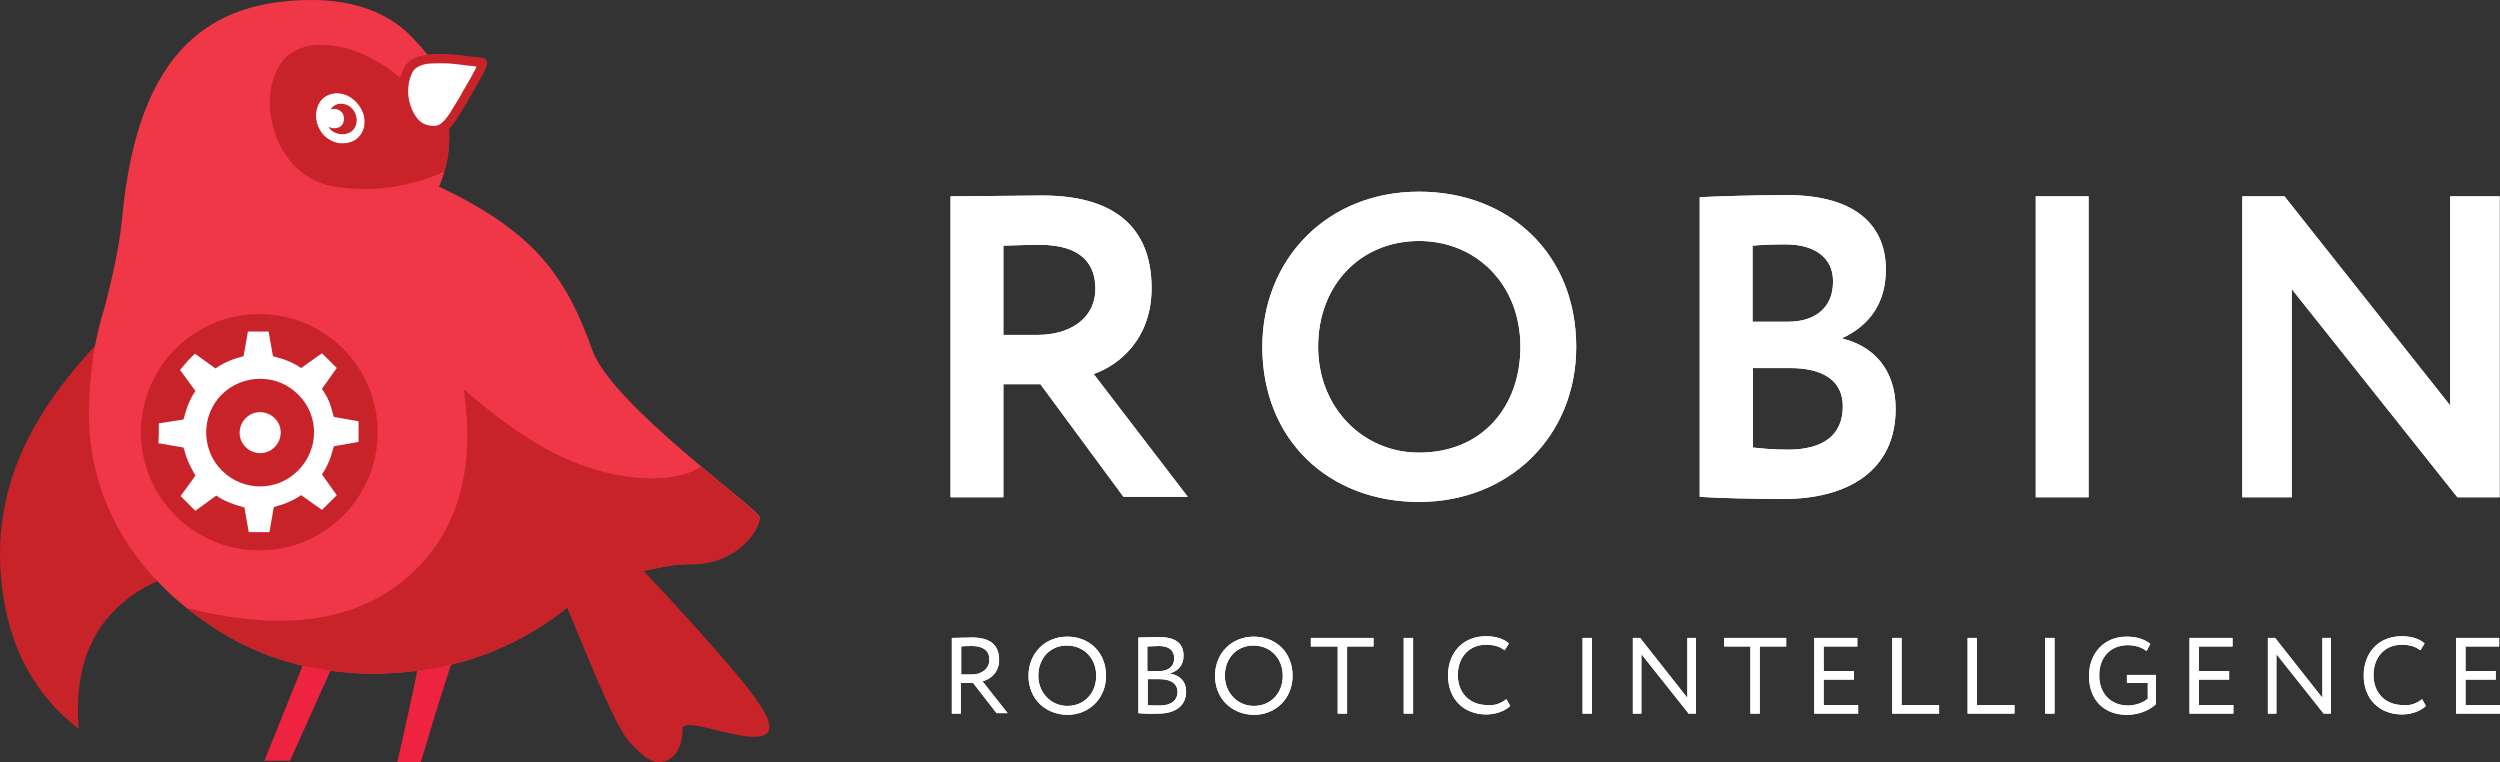 <?xml version="1.0" encoding="UTF-8"?> <svg xmlns="http://www.w3.org/2000/svg" width="341" height="104" viewBox="0 0 341 104" fill="none"><rect x="0" y="0" width="341" height="104" fill="#333333" stroke="none"/> <path fill-rule="evenodd" clip-rule="evenodd" d="M41.819 89.449L36.068 103.768H39.553L45.595 90.319L41.819 89.449Z" fill="#EE2340"></path> <path fill-rule="evenodd" clip-rule="evenodd" d="M57.388 88.754L63.43 85.565C62.094 88.638 60.118 94.783 57.388 104H54.193C56.342 94.377 57.446 89.276 57.388 88.754Z" fill="#EE2340"></path> <path fill-rule="evenodd" clip-rule="evenodd" d="M17.827 42.261C7.486 52.174 -2.39 64.116 0.515 81.739C1.735 89.217 5.162 95.13 10.739 99.42C10.1 91.826 12.133 86.029 16.897 82.087C21.603 78.145 29.097 76.174 39.321 76.174L19.57 40.638C18.814 41.333 18.233 41.913 17.827 42.261Z" fill="#C72329"></path> <path fill-rule="evenodd" clip-rule="evenodd" d="M80.8 47.768C83.414 55.188 103.63 69.507 103.63 70.551C103.63 72.406 100.435 76.927 94.335 76.927C88.933 76.927 88.294 78.725 83.065 77.565C74.816 86.551 64.824 91.304 53.147 91.826C52.392 91.884 51.695 91.884 50.94 91.884C50.184 91.884 49.371 91.884 48.616 91.826C47.919 91.768 47.164 91.71 46.466 91.652C38.392 90.841 32.175 87.884 27.528 84.464C18.524 78.203 12.133 68.406 12.133 56.522C12.133 51.188 12.889 46.145 14.341 41.681C15.27 37.913 16.258 33.971 16.665 29.681C18.814 6.609 28.864 0 42.632 0C48.558 0 53.031 1.971 55.703 4.58C58.376 7.246 59.596 8.986 60.699 11.942C61.106 14.899 61.28 17.101 61.28 18.551C61.28 20.985 60.816 23.304 59.886 25.449C72.492 31.478 77.023 37.159 80.8 47.768Z" fill="#EF3747"></path> <path fill-rule="evenodd" clip-rule="evenodd" d="M97.763 88.812C102.411 94.203 106.942 99.42 104.037 100.348C101.133 101.275 93.116 97.565 93.116 99.42C93.116 101.275 92.419 103.304 90.734 103.826C89.049 104.348 87.829 103.304 85.97 101.333C84.111 99.362 81.207 92.174 77.372 82.899C70.343 88.464 62.268 91.42 53.148 91.826C52.392 91.884 51.695 91.884 50.94 91.884C50.185 91.884 49.371 91.884 48.616 91.826C47.919 91.768 47.164 91.71 46.467 91.652C38.392 90.841 32.176 87.884 27.528 84.464C27.064 84.116 26.308 83.594 25.379 82.899C38.276 86.203 48.268 84.87 55.239 79.015C62.268 73.102 64.94 64.464 63.256 53.102C68.775 57.797 75.165 62.899 83.763 64.696C88.701 65.739 93.29 65.275 95.556 63.652C100.9 68 103.572 70.319 103.572 70.609C103.572 72.464 100.377 76.986 94.278 76.986C91.082 76.986 89.572 77.623 87.771 77.855C91.721 82.029 95.439 86.145 97.763 88.812Z" fill="#C72329"></path> <path fill-rule="evenodd" clip-rule="evenodd" d="M43.852 18.087C44.375 18.841 45.246 19.363 46.176 19.537C47.047 19.652 47.861 19.479 48.5 19.073C49.081 18.667 49.603 17.971 49.719 17.102C49.836 16.174 49.603 15.247 49.022 14.435C47.861 12.754 45.827 12.232 44.375 13.16C42.923 14.087 42.632 16.406 43.852 18.087Z" fill="white"></path> <path fill-rule="evenodd" clip-rule="evenodd" d="M55.065 9.333C55.355 8.753 55.82 8.29 56.401 8C56.865 7.71 57.446 7.594 58.086 7.478C58.724 7.362 59.305 7.362 60.177 7.362C60.467 7.362 60.525 7.362 60.584 7.362C61.339 7.362 62.501 7.478 64.301 7.71C64.476 7.71 64.708 7.768 64.94 7.768C65.173 7.826 65.231 7.826 65.812 7.884C66.044 7.884 66.219 8 66.335 8.232C66.451 8.348 66.451 8.522 66.451 8.638C66.451 8.811 66.393 8.927 66.335 9.159C66.219 9.449 66.044 9.797 65.812 10.261C65.405 11.014 64.824 12 64.011 13.391C63.953 13.449 63.953 13.507 63.895 13.623C63.721 13.971 63.023 15.072 62.907 15.246C62.326 16.232 61.92 16.811 61.513 17.275C61.397 17.391 61.339 17.507 61.222 17.565C61.281 18.319 61.281 19.072 61.222 20C61.106 21.507 60.874 22.608 60.584 23.42C55.762 25.565 50.824 26.261 45.654 25.449C37.985 24.29 34.964 14.725 37.927 9.275C40.832 3.826 49.662 6.203 54.484 10.551L54.542 10.608C54.716 10.203 54.89 9.739 55.065 9.333ZM43.853 18.087C44.375 18.84 45.247 19.362 46.176 19.536C47.048 19.652 47.861 19.478 48.5 19.072C49.081 18.666 49.604 17.971 49.72 17.101C49.836 16.174 49.604 15.246 49.023 14.435C47.861 12.754 45.828 12.232 44.376 13.159C42.923 14.087 42.633 16.406 43.853 18.087ZM44.782 17.275C44.84 17.391 44.898 17.449 44.956 17.507C45.595 18.435 47.338 18.608 48.151 17.739C48.907 16.869 48.732 15.71 48.151 14.956C47.571 14.145 46.292 13.855 45.479 14.493C45.305 14.608 45.189 14.783 45.072 14.956C45.595 14.725 46.351 14.898 46.699 15.42C47.106 16 46.932 16.927 46.409 17.275C45.886 17.565 45.247 17.565 44.782 17.275Z" fill="#C72329"></path> <path fill-rule="evenodd" clip-rule="evenodd" d="M64.824 9.043C64.592 9.043 64.417 8.986 64.185 8.986C62.442 8.754 61.338 8.638 60.641 8.638C60.525 8.638 60.467 8.638 60.176 8.638C59.363 8.638 58.84 8.638 58.318 8.696C57.272 8.87 56.575 9.217 56.226 9.913C55.994 10.377 55.761 11.072 55.703 11.826C55.587 12.87 55.761 13.913 56.226 15.014C56.691 16 57.214 16.638 57.911 16.927C58.434 17.159 58.956 17.217 59.479 17.159C59.828 17.102 60.176 16.87 60.583 16.464C60.932 16.058 61.338 15.536 61.861 14.609C61.977 14.435 62.675 13.333 62.849 12.986C62.907 12.928 62.965 12.812 62.965 12.754C63.778 11.362 64.359 10.377 64.708 9.681C64.824 9.449 64.94 9.275 64.998 9.101C64.94 9.101 64.882 9.101 64.824 9.043Z" fill="white"></path> <path fill-rule="evenodd" clip-rule="evenodd" d="M35.371 75.072C44.318 75.072 51.521 67.826 51.521 58.956C51.521 50.029 44.259 42.84 35.371 42.84C26.425 42.84 19.221 50.087 19.221 58.956C19.221 67.884 26.483 75.072 35.371 75.072Z" fill="#C72329"></path> <path fill-rule="evenodd" clip-rule="evenodd" d="M21.603 60.522L21.661 59.188V57.797C21.661 57.739 21.719 57.739 21.719 57.739L25.03 57.217L25.205 56.58C25.495 55.536 25.844 54.667 26.309 53.855L26.657 53.333L24.624 50.551C24.566 50.493 24.566 50.435 24.624 50.377L25.611 49.217L26.541 48.29C26.541 48.29 26.599 48.232 26.657 48.29L29.387 50.261L29.91 49.913C30.782 49.391 31.711 48.985 32.641 48.754L33.222 48.58L33.803 45.275C33.803 45.217 33.861 45.217 33.861 45.217H36.591C36.649 45.217 36.649 45.275 36.649 45.275L37.23 48.58L37.811 48.754C38.799 48.985 39.728 49.391 40.541 49.855L41.064 50.203L43.853 48.232C43.911 48.232 43.969 48.232 43.969 48.232L45.886 50.145C45.886 50.145 45.944 50.203 45.886 50.261L43.911 53.043L44.259 53.565C44.782 54.377 45.131 55.304 45.363 56.29L45.538 56.87L48.849 57.449C48.907 57.449 48.907 57.507 48.907 57.507V60.232C48.907 60.29 48.849 60.29 48.849 60.29L45.538 60.87L45.363 61.449C45.131 62.435 44.724 63.362 44.259 64.174L43.911 64.696L45.886 67.478C45.944 67.536 45.944 67.594 45.886 67.594L43.969 69.507C43.969 69.507 43.911 69.565 43.853 69.507L41.064 67.536L40.541 67.884C39.728 68.348 38.857 68.754 37.927 68.985L37.346 69.159L36.765 72.522C36.765 72.58 36.707 72.58 36.707 72.58H33.977C33.919 72.58 33.919 72.522 33.919 72.522L33.338 69.217L32.757 69.043C31.711 68.754 30.84 68.406 30.027 67.942L29.504 67.594L26.715 69.623C26.657 69.681 26.599 69.681 26.599 69.623L24.682 67.71C24.682 67.71 24.624 67.652 24.682 67.594L26.657 64.87L26.367 64.348C25.844 63.42 25.437 62.551 25.205 61.623L25.03 61.043L21.661 60.464C21.661 60.58 21.603 60.522 21.603 60.522ZM30.259 53.797C27.412 56.638 27.412 61.333 30.259 64.174C33.164 67.072 37.811 67.072 40.658 64.174C43.562 61.275 43.562 56.638 40.658 53.797C37.811 50.956 33.164 50.956 30.259 53.797ZM37.462 57.043C36.359 55.942 34.558 55.942 33.512 57.043C32.408 58.145 32.408 59.942 33.512 60.985C34.616 62.087 36.359 62.087 37.462 60.985C38.566 59.884 38.566 58.087 37.462 57.043Z" fill="white"></path> <path fill-rule="evenodd" clip-rule="evenodd" d="M136.86 67.826H129.657V26.783C131.922 26.783 140.985 26.667 142.147 26.667C153.359 26.667 157.077 32.232 157.077 39.304C157.077 46.319 152.545 49.855 149.176 51.015L162.015 67.768H153.243L141.914 52.406H136.86V67.826ZM141.798 33.391C140.462 33.391 138.777 33.449 136.86 33.507V45.681H141.566C145.749 45.681 149.408 43.594 149.408 39.362C149.408 36.174 147.666 33.391 141.798 33.391ZM172.181 47.304C172.181 35.42 180.953 26.145 193.559 26.145C205.759 26.145 214.996 34.551 214.996 47.304C214.996 59.594 205.759 68.464 193.559 68.464C181.302 68.464 172.181 60.058 172.181 47.304ZM179.791 47.304C179.791 55.536 185.833 61.739 193.559 61.739C202.215 61.739 207.386 55.42 207.386 47.304C207.386 38.783 201.344 32.87 193.559 32.87C185.659 32.87 179.791 38.783 179.791 47.304ZM231.843 67.768V26.899C234.108 26.783 239.569 26.609 243.694 26.609C253.512 26.609 257.23 31.073 257.23 36.754C257.23 41.449 254.906 44.406 251.362 46.087V46.203C255.429 47.188 258.566 50.319 258.566 55.768C258.566 64.232 252.001 68.058 243.287 68.058C239.569 68.058 234.283 67.942 231.843 67.768ZM244.217 50.203H239.104V61.044C240.092 61.16 241.835 61.333 243.868 61.333C248.748 61.333 251.362 59.304 251.362 55.42C251.362 51.942 248.69 50.203 244.217 50.203ZM243.578 33.333C241.951 33.333 240.324 33.391 239.046 33.507V43.884H243.926C247.296 43.884 250.026 42.203 250.026 38.435C250.084 35.13 247.47 33.333 243.578 33.333ZM277.678 67.826V26.783H284.882V67.826H277.678ZM340.942 67.826H335.191L312.592 39.42V67.826H305.854V26.783H311.605L334.203 55.304V26.783H340.942V67.826V67.826Z" fill="white"></path> <path fill-rule="evenodd" clip-rule="evenodd" d="M136.86 67.826H129.657V26.783C131.922 26.783 140.985 26.667 142.147 26.667C153.359 26.667 157.077 32.232 157.077 39.304C157.077 46.319 152.545 49.855 149.176 51.015L162.015 67.768H153.243L141.914 52.406H136.86V67.826ZM141.798 33.391C140.462 33.391 138.777 33.449 136.86 33.507V45.681H141.566C145.749 45.681 149.408 43.594 149.408 39.362C149.408 36.174 147.666 33.391 141.798 33.391ZM172.181 47.304C172.181 35.42 180.953 26.145 193.559 26.145C205.759 26.145 214.996 34.551 214.996 47.304C214.996 59.594 205.759 68.464 193.559 68.464C181.302 68.464 172.181 60.058 172.181 47.304ZM179.791 47.304C179.791 55.536 185.833 61.739 193.559 61.739C202.215 61.739 207.386 55.42 207.386 47.304C207.386 38.783 201.344 32.87 193.559 32.87C185.659 32.87 179.791 38.783 179.791 47.304ZM231.843 67.768V26.899C234.108 26.783 239.569 26.609 243.694 26.609C253.512 26.609 257.23 31.073 257.23 36.754C257.23 41.449 254.906 44.406 251.362 46.087V46.203C255.429 47.188 258.566 50.319 258.566 55.768C258.566 64.232 252.001 68.058 243.287 68.058C239.569 68.058 234.283 67.942 231.843 67.768ZM244.217 50.203H239.104V61.044C240.092 61.16 241.835 61.333 243.868 61.333C248.748 61.333 251.362 59.304 251.362 55.42C251.362 51.942 248.69 50.203 244.217 50.203ZM243.578 33.333C241.951 33.333 240.324 33.391 239.046 33.507V43.884H243.926C247.296 43.884 250.026 42.203 250.026 38.435C250.084 35.13 247.47 33.333 243.578 33.333ZM277.678 67.826V26.783H284.882V67.826H277.678ZM340.942 67.826H335.191L312.592 39.42V67.826H305.854V26.783H311.605L334.203 55.304V26.783H340.942V67.826V67.826Z" fill="white"></path> <path fill-rule="evenodd" clip-rule="evenodd" d="M131.109 97.333H129.831V87.015C130.412 87.015 132.329 86.957 132.619 86.957C135.466 86.957 136.279 88.348 136.279 90.029C136.279 91.652 135.175 92.638 134.014 92.928L137.441 97.275H135.931L132.735 93.159H131.051V97.333H131.109ZM132.561 88.116C132.213 88.116 131.574 88.116 131.109 88.174V92H132.619C133.839 92 134.943 91.246 134.943 90.029C135.001 88.986 134.362 88.116 132.561 88.116ZM140.288 92.174C140.288 89.159 142.495 86.841 145.574 86.841C148.595 86.841 150.861 88.986 150.861 92.174C150.861 95.246 148.595 97.507 145.574 97.507C142.553 97.449 140.288 95.304 140.288 92.174ZM141.624 92.174C141.624 94.493 143.367 96.29 145.574 96.29C147.956 96.29 149.524 94.493 149.524 92.174C149.524 89.739 147.782 88.058 145.574 88.058C143.308 88 141.624 89.739 141.624 92.174ZM155.276 97.275V86.957C155.857 86.957 157.135 86.899 158.122 86.899C160.62 86.899 161.434 88 161.434 89.449C161.434 90.725 160.678 91.536 159.633 91.826V91.884C160.911 92.116 161.782 92.928 161.782 94.319C161.782 96.406 160.156 97.333 158.006 97.333C157.135 97.391 155.857 97.333 155.276 97.275ZM158.18 92.638H156.554V96.174C156.902 96.232 157.541 96.232 158.18 96.232C159.691 96.232 160.62 95.594 160.62 94.319C160.562 93.218 159.691 92.638 158.18 92.638ZM158.064 88.116C157.541 88.116 156.902 88.174 156.496 88.174V91.536H158.18C159.284 91.536 160.156 90.957 160.156 89.797C160.156 88.696 159.458 88.116 158.064 88.116ZM165.732 92.174C165.732 89.159 167.94 86.841 171.019 86.841C174.04 86.841 176.305 88.986 176.305 92.174C176.305 95.246 174.04 97.507 171.019 97.507C167.998 97.449 165.732 95.304 165.732 92.174ZM167.069 92.174C167.069 94.493 168.811 96.29 171.019 96.29C173.401 96.29 174.969 94.493 174.969 92.174C174.969 89.739 173.227 88.058 171.019 88.058C168.753 88 167.069 89.739 167.069 92.174ZM178.803 88.174V87.015H187.343V88.174H183.741V97.333H182.463V88.174H178.803ZM191.468 97.333V87.015H192.746V97.333H191.468ZM205.468 95.362L205.991 96.29C205.294 96.986 204.016 97.449 202.738 97.449C199.659 97.449 197.509 95.362 197.509 92.116C197.509 89.159 199.427 86.783 202.68 86.783C204.016 86.783 205.12 87.13 205.817 87.768L205.236 88.696C204.539 88.174 203.784 87.942 202.68 87.942C200.414 87.942 198.846 89.623 198.846 92.058C198.846 94.551 200.472 96.174 202.912 96.174C203.784 96.29 204.771 95.942 205.468 95.362ZM215.867 97.333V87.015H217.145V97.333H215.867ZM231.32 97.333H230.332L223.884 89.218V97.333H222.722V87.015H223.71L230.158 95.189V87.015H231.32V97.333ZM235.154 88.174V87.015H243.636V88.174H240.034V97.333H238.756V88.174H235.154ZM247.47 97.333V87.015H253.337V88.174H248.748V91.536H252.872V92.696H248.748V96.174H253.453V97.333H247.47ZM258.101 97.333V87.015H259.379V96.174H264.491V97.333H258.101ZM268.383 97.333V87.015H269.661V96.174H274.774V97.333H268.383ZM278.956 97.333V87.015H280.234V97.333H278.956ZM290.11 93.218V92.058H294.061V96.058C293.131 96.986 291.446 97.507 290.168 97.507C286.915 97.507 284.94 95.42 284.94 92.174C284.94 89.218 286.915 86.841 290.052 86.841C291.446 86.841 292.492 87.189 293.305 87.826L292.782 88.812C292.202 88.29 291.214 88 290.226 88C287.903 88 286.334 89.623 286.334 92.116C286.334 94.609 287.903 96.232 290.284 96.232C291.272 96.232 292.376 95.826 292.957 95.305V93.159H290.11V93.218ZM298.65 97.333V87.015H304.517V88.174H299.928V91.536H304.053V92.696H299.928V96.174H304.634V97.333H298.65ZM317.937 97.333H316.949L310.501 89.218V97.333H309.339V87.015H310.327L316.775 95.189V87.015H317.937V97.333ZM330.369 95.362L330.892 96.29C330.195 96.986 328.917 97.449 327.638 97.449C324.56 97.449 322.41 95.362 322.41 92.116C322.41 89.159 324.327 86.783 327.58 86.783C328.917 86.783 330.02 87.13 330.717 87.768L330.136 88.696C329.439 88.174 328.684 87.942 327.58 87.942C325.315 87.942 323.746 89.623 323.746 92.058C323.746 94.551 325.373 96.174 327.813 96.174C328.742 96.29 329.672 95.942 330.369 95.362ZM335.016 97.333V87.015H340.884V88.174H336.294V91.536H340.419V92.696H336.294V96.174H341V97.333H335.016Z" fill="white"></path> <path fill-rule="evenodd" clip-rule="evenodd" d="M131.109 97.333H129.831V87.015C130.412 87.015 132.329 86.957 132.619 86.957C135.466 86.957 136.279 88.348 136.279 90.029C136.279 91.652 135.175 92.638 134.014 92.928L137.441 97.275H135.931L132.735 93.159H131.051V97.333H131.109ZM132.561 88.116C132.213 88.116 131.574 88.116 131.109 88.174V92H132.619C133.839 92 134.943 91.246 134.943 90.029C135.001 88.986 134.362 88.116 132.561 88.116ZM140.288 92.174C140.288 89.159 142.495 86.841 145.574 86.841C148.595 86.841 150.861 88.986 150.861 92.174C150.861 95.246 148.595 97.507 145.574 97.507C142.553 97.449 140.288 95.304 140.288 92.174ZM141.624 92.174C141.624 94.493 143.367 96.29 145.574 96.29C147.956 96.29 149.524 94.493 149.524 92.174C149.524 89.739 147.782 88.058 145.574 88.058C143.308 88 141.624 89.739 141.624 92.174ZM155.276 97.275V86.957C155.857 86.957 157.135 86.899 158.122 86.899C160.62 86.899 161.434 88 161.434 89.449C161.434 90.725 160.678 91.536 159.633 91.826V91.884C160.911 92.116 161.782 92.928 161.782 94.319C161.782 96.406 160.156 97.333 158.006 97.333C157.135 97.391 155.857 97.333 155.276 97.275ZM158.18 92.638H156.554V96.174C156.902 96.232 157.541 96.232 158.18 96.232C159.691 96.232 160.62 95.594 160.62 94.319C160.562 93.218 159.691 92.638 158.18 92.638ZM158.064 88.116C157.541 88.116 156.902 88.174 156.496 88.174V91.536H158.18C159.284 91.536 160.156 90.957 160.156 89.797C160.156 88.696 159.458 88.116 158.064 88.116ZM165.732 92.174C165.732 89.159 167.94 86.841 171.019 86.841C174.04 86.841 176.305 88.986 176.305 92.174C176.305 95.246 174.04 97.507 171.019 97.507C167.998 97.449 165.732 95.304 165.732 92.174ZM167.069 92.174C167.069 94.493 168.811 96.29 171.019 96.29C173.401 96.29 174.969 94.493 174.969 92.174C174.969 89.739 173.227 88.058 171.019 88.058C168.753 88 167.069 89.739 167.069 92.174ZM178.803 88.174V87.015H187.343V88.174H183.741V97.333H182.463V88.174H178.803ZM191.468 97.333V87.015H192.746V97.333H191.468ZM205.468 95.362L205.991 96.29C205.294 96.986 204.016 97.449 202.738 97.449C199.659 97.449 197.509 95.362 197.509 92.116C197.509 89.159 199.427 86.783 202.68 86.783C204.016 86.783 205.12 87.13 205.817 87.768L205.236 88.696C204.539 88.174 203.784 87.942 202.68 87.942C200.414 87.942 198.846 89.623 198.846 92.058C198.846 94.551 200.472 96.174 202.912 96.174C203.784 96.29 204.771 95.942 205.468 95.362ZM215.867 97.333V87.015H217.145V97.333H215.867ZM231.32 97.333H230.332L223.884 89.218V97.333H222.722V87.015H223.71L230.158 95.189V87.015H231.32V97.333ZM235.154 88.174V87.015H243.636V88.174H240.034V97.333H238.756V88.174H235.154ZM247.47 97.333V87.015H253.337V88.174H248.748V91.536H252.872V92.696H248.748V96.174H253.453V97.333H247.47ZM258.101 97.333V87.015H259.379V96.174H264.491V97.333H258.101ZM268.383 97.333V87.015H269.661V96.174H274.774V97.333H268.383ZM278.956 97.333V87.015H280.234V97.333H278.956ZM290.11 93.218V92.058H294.061V96.058C293.131 96.986 291.446 97.507 290.168 97.507C286.915 97.507 284.94 95.42 284.94 92.174C284.94 89.218 286.915 86.841 290.052 86.841C291.446 86.841 292.492 87.189 293.305 87.826L292.782 88.812C292.202 88.29 291.214 88 290.226 88C287.903 88 286.334 89.623 286.334 92.116C286.334 94.609 287.903 96.232 290.284 96.232C291.272 96.232 292.376 95.826 292.957 95.305V93.159H290.11V93.218ZM298.65 97.333V87.015H304.517V88.174H299.928V91.536H304.053V92.696H299.928V96.174H304.634V97.333H298.65ZM317.937 97.333H316.949L310.501 89.218V97.333H309.339V87.015H310.327L316.775 95.189V87.015H317.937V97.333ZM330.369 95.362L330.892 96.29C330.195 96.986 328.917 97.449 327.638 97.449C324.56 97.449 322.41 95.362 322.41 92.116C322.41 89.159 324.327 86.783 327.58 86.783C328.917 86.783 330.02 87.13 330.717 87.768L330.136 88.696C329.439 88.174 328.684 87.942 327.58 87.942C325.315 87.942 323.746 89.623 323.746 92.058C323.746 94.551 325.373 96.174 327.813 96.174C328.742 96.29 329.672 95.942 330.369 95.362ZM335.016 97.333V87.015H340.884V88.174H336.294V91.536H340.419V92.696H336.294V96.174H341V97.333H335.016Z" fill="white"></path> </svg> 